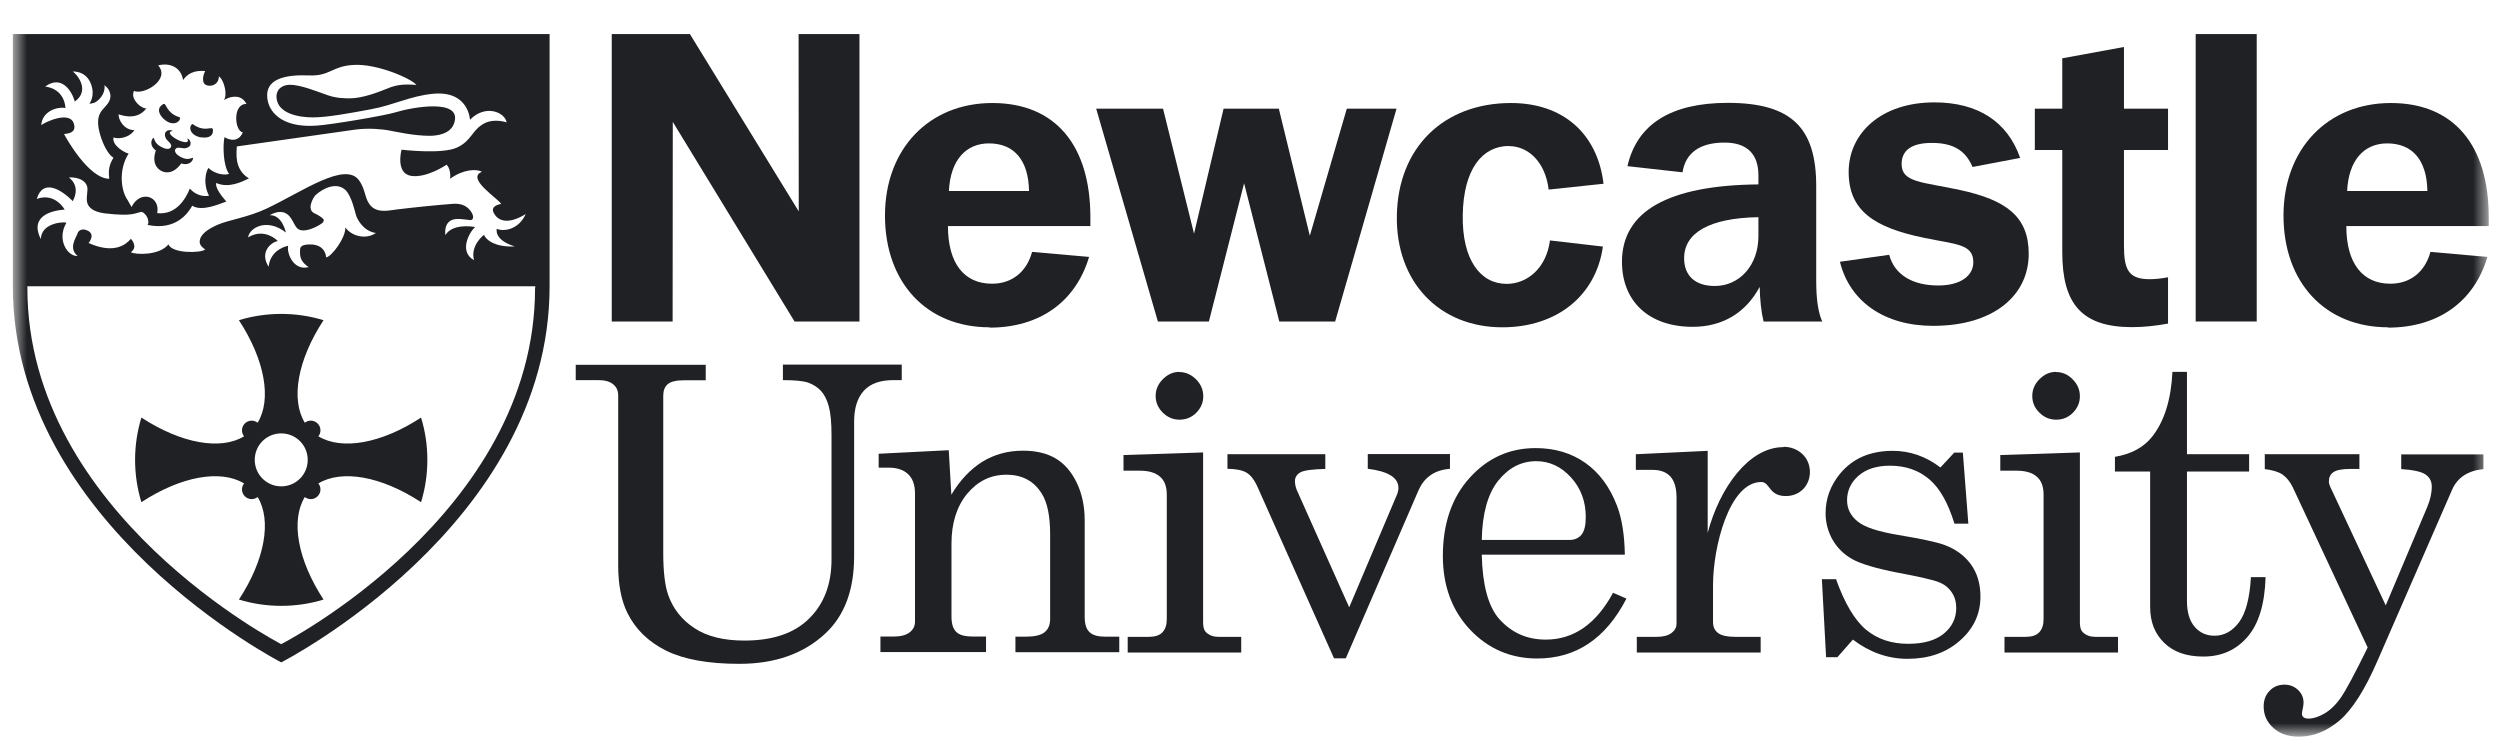 <svg width="140" height="42" viewBox="0 0 140 42" fill="none" xmlns="http://www.w3.org/2000/svg">
<mask id="mask0_192_88" style="mask-type:luminance" maskUnits="userSpaceOnUse" x="0" y="0" width="140" height="42">
<path d="M139.371 0H0.719V41.217H139.371V0Z" fill="white"/>
</mask>
<g mask="url(#mask0_192_88)">
<path d="M55.418 18.329C51.873 18.329 49.559 15.806 49.559 12.072C49.559 8.337 52.027 5.769 55.572 5.769C59.117 5.769 61.061 8.156 61.061 12.171V12.66H53.085C53.085 14.748 53.989 15.888 55.554 15.888C56.657 15.888 57.489 15.237 57.797 14.106L60.989 14.387C60.238 16.91 58.212 18.347 55.418 18.347M57.625 10.697C57.597 8.961 56.784 8.03 55.382 8.03C54.08 8.03 53.221 8.979 53.139 10.697H57.634H57.625Z" fill="#202124"/>
<path d="M133.736 18.329C130.191 18.329 127.876 15.806 127.876 12.072C127.876 8.337 130.345 5.769 133.89 5.769C137.435 5.769 139.37 8.156 139.37 12.171V12.66H131.394C131.394 14.748 132.298 15.888 133.863 15.888C134.966 15.888 135.798 15.237 136.105 14.106L139.297 14.387C138.547 16.91 136.521 18.347 133.727 18.347M135.933 10.697C135.906 8.961 135.093 8.03 133.682 8.03C132.38 8.03 131.521 8.979 131.439 10.697H135.933Z" fill="#202124"/>
<path d="M61.386 6.085H65.13L66.866 13.085L68.521 6.085H71.614L73.35 13.202L75.421 6.085H78.206L74.769 18.004H71.641L69.669 10.263L67.698 18.004H64.841L61.386 6.085Z" fill="#202124"/>
<path d="M84.509 8.174C82.999 8.174 81.959 9.477 81.914 12.027C81.868 14.577 82.918 15.897 84.373 15.897C85.522 15.897 86.598 15.02 86.797 13.464L89.763 13.808C89.374 16.566 87.177 18.329 84.129 18.329C80.603 18.329 78.161 15.797 78.224 12.072C78.288 8.265 80.838 5.769 84.618 5.769C87.493 5.769 89.455 7.442 89.799 10.29L86.725 10.616C86.535 9.042 85.558 8.183 84.509 8.183" fill="#202124"/>
<path d="M98.534 16.078C97.765 17.516 96.463 18.302 94.79 18.302C92.322 18.302 90.83 16.865 90.83 14.658C90.83 11.855 93.389 10.372 98.471 10.327V9.82C98.471 8.618 97.829 7.985 96.572 7.985C95.188 7.985 94.392 8.563 94.221 9.649L91.137 9.305C91.671 6.963 93.561 5.76 96.752 5.76C100.324 5.76 101.708 7.153 101.708 10.417V15.707C101.708 16.684 101.798 17.443 102.043 18.004H98.76C98.624 17.443 98.561 16.801 98.543 16.078M94.311 14.459C94.311 15.436 94.926 16.015 96.029 16.015C97.413 16.015 98.471 14.857 98.471 13.229V12.162C95.722 12.208 94.311 13.04 94.311 14.459Z" fill="#202124"/>
<path d="M105.795 14.269C106.084 15.363 107.07 15.987 108.544 15.987C109.801 15.987 110.506 15.436 110.506 14.685C110.506 13.645 109.512 13.691 107.757 13.32C104.936 12.741 103.525 11.791 103.525 9.63C103.525 7.469 105.334 5.733 108.327 5.733C110.769 5.733 112.423 6.818 113.129 8.844L110.461 9.35C110.063 8.4 109.34 8.003 108.191 8.003C107.043 8.003 106.491 8.419 106.491 9.187C106.491 10.227 107.64 10.182 109.774 10.643C112.351 11.204 113.608 12.126 113.608 14.215C113.608 16.557 111.628 18.248 108.255 18.248C105.524 18.248 103.58 16.883 103.037 14.658L105.795 14.269Z" fill="#202124"/>
<path d="M126.376 1.908H122.958V18.004H126.376V1.908Z" fill="#202124"/>
<path d="M53.274 27.707C53.763 26.884 54.35 26.269 55.02 25.853C55.689 25.446 56.439 25.238 57.289 25.238C58.013 25.238 58.627 25.383 59.116 25.672C59.604 25.962 60.002 26.414 60.3 27.038C60.599 27.662 60.743 28.367 60.743 29.136V34.543C60.743 34.95 60.834 35.23 61.015 35.402C61.196 35.574 61.494 35.655 61.91 35.655H62.679V36.523H56.864V35.655H57.416C57.931 35.655 58.293 35.574 58.501 35.402C58.7 35.239 58.808 34.995 58.808 34.66V29.931C58.808 28.9 58.655 28.141 58.338 27.643C57.904 26.938 57.244 26.585 56.358 26.585C55.472 26.585 54.748 26.947 54.16 27.652C53.573 28.367 53.283 29.298 53.283 30.447V34.534C53.283 34.932 53.374 35.221 53.555 35.393C53.736 35.565 54.043 35.646 54.459 35.646H55.218V36.514H49.304V35.646H50.064C50.444 35.646 50.742 35.565 50.941 35.411C51.14 35.257 51.24 35.058 51.24 34.814V27.634C51.24 27.155 51.113 26.802 50.86 26.558C50.607 26.314 50.245 26.188 49.766 26.188H49.205V25.41L53.13 25.211L53.274 27.68" fill="#202124"/>
<path d="M62.916 25.482L67.374 25.337V34.877C67.374 35.14 67.437 35.321 67.564 35.429C67.745 35.592 67.971 35.664 68.251 35.664H69.508V36.541H63.151V35.664H64.327C64.67 35.664 64.933 35.583 65.095 35.411C65.258 35.239 65.34 34.995 65.34 34.669V27.689C65.34 27.245 65.213 26.911 64.96 26.694C64.707 26.468 64.327 26.359 63.829 26.359H62.916V25.491M66.036 20.834C66.388 20.834 66.705 20.97 66.976 21.241C67.248 21.512 67.383 21.829 67.383 22.191C67.383 22.552 67.248 22.851 66.994 23.113C66.732 23.375 66.415 23.502 66.054 23.502C65.692 23.502 65.376 23.366 65.113 23.104C64.851 22.842 64.716 22.525 64.716 22.173C64.716 21.82 64.851 21.503 65.122 21.232C65.394 20.961 65.701 20.825 66.045 20.825" fill="#202124"/>
<path d="M112.016 25.482L116.474 25.337V34.877C116.474 35.14 116.537 35.321 116.664 35.429C116.845 35.592 117.071 35.664 117.351 35.664H118.608V36.541H112.251V35.664H113.427C113.779 35.664 114.033 35.583 114.195 35.411C114.358 35.239 114.44 34.995 114.44 34.669V27.689C114.44 27.245 114.313 26.911 114.06 26.694C113.807 26.468 113.427 26.359 112.929 26.359H112.016V25.491M115.136 20.834C115.488 20.834 115.805 20.97 116.067 21.241C116.339 21.512 116.474 21.829 116.474 22.191C116.474 22.552 116.339 22.851 116.085 23.113C115.823 23.375 115.516 23.502 115.145 23.502C114.774 23.502 114.467 23.366 114.204 23.104C113.933 22.842 113.807 22.525 113.807 22.173C113.807 21.82 113.942 21.503 114.213 21.232C114.485 20.961 114.792 20.825 115.136 20.825" fill="#202124"/>
<path d="M68.737 25.437H74.217V26.26C73.484 26.278 73.023 26.341 72.824 26.45C72.625 26.567 72.517 26.73 72.517 26.938C72.517 27.11 72.553 27.282 72.625 27.453L75.555 34.009L78.25 27.652C78.286 27.544 78.313 27.435 78.313 27.327C78.313 26.748 77.743 26.395 76.595 26.251V25.428H81.198V26.251C80.727 26.296 80.357 26.422 80.085 26.63C79.805 26.829 79.597 27.101 79.443 27.444L75.365 36.867H74.705L70.383 27.182C70.22 26.838 70.03 26.603 69.804 26.468C69.578 26.332 69.225 26.26 68.737 26.251V25.428" fill="#202124"/>
<path d="M90.982 31.061H82.979C83.015 32.752 83.341 33.946 83.938 34.642C84.625 35.42 85.493 35.818 86.56 35.818C88.124 35.818 89.381 34.95 90.331 33.196L91.081 33.521C89.924 35.764 88.26 36.876 86.081 36.876C84.598 36.876 83.341 36.333 82.328 35.266C81.315 34.19 80.8 32.816 80.8 31.134C80.8 29.334 81.297 27.869 82.301 26.757C83.305 25.645 84.534 25.093 85.999 25.093C87.075 25.093 87.998 25.374 88.784 25.925C89.562 26.477 90.15 27.273 90.548 28.312C90.828 29.036 90.973 29.958 90.991 31.061M82.979 30.238H87.88C88.17 30.238 88.396 30.139 88.558 29.949C88.721 29.759 88.803 29.425 88.803 28.954C88.803 28.086 88.531 27.345 87.98 26.739C87.428 26.133 86.777 25.826 86.026 25.826C85.186 25.826 84.48 26.197 83.892 26.929C83.314 27.661 83.006 28.765 82.979 30.238Z" fill="#202124"/>
<path d="M102.812 32.418C103.3 33.792 103.87 34.742 104.503 35.266C105.136 35.791 105.923 36.053 106.863 36.053C107.722 36.053 108.391 35.863 108.853 35.483C109.314 35.104 109.549 34.624 109.549 34.046C109.549 33.711 109.468 33.422 109.296 33.169C109.124 32.915 108.889 32.725 108.59 32.608C108.292 32.481 107.505 32.3 106.248 32.065C105.046 31.83 104.205 31.577 103.734 31.315C103.264 31.052 102.893 30.691 102.631 30.239C102.369 29.777 102.233 29.28 102.233 28.738C102.233 27.924 102.505 27.182 103.047 26.522C103.753 25.672 104.729 25.247 105.995 25.247C106.954 25.247 107.849 25.555 108.663 26.178L109.44 25.346H109.92L110.227 29.325H109.449C109.097 28.177 108.636 27.345 108.039 26.839C107.442 26.332 106.709 26.079 105.841 26.079C105.091 26.079 104.503 26.269 104.078 26.64C103.653 27.01 103.436 27.472 103.436 28.014C103.436 28.493 103.635 28.882 104.024 29.199C104.413 29.524 105.172 29.768 106.303 29.958C107.614 30.175 108.473 30.365 108.871 30.51C109.513 30.745 110.01 31.107 110.372 31.604C110.724 32.092 110.905 32.698 110.905 33.404C110.905 34.38 110.526 35.203 109.748 35.881C108.979 36.559 108.003 36.894 106.818 36.894C105.724 36.894 104.702 36.532 103.762 35.818L102.893 36.804H102.261L102.025 32.436H102.803" fill="#202124"/>
<path d="M126.792 25.437H132.127V26.26H131.63C131.16 26.26 130.843 26.323 130.672 26.441C130.5 26.558 130.418 26.73 130.418 26.956C130.418 27.056 130.445 27.155 130.491 27.255L133.601 33.901L135.925 28.394C136.088 28.005 136.179 27.625 136.179 27.245C136.179 26.956 136.061 26.73 135.835 26.576C135.609 26.414 135.148 26.314 134.469 26.269V25.446H139.072V26.269C138.195 26.359 137.607 26.748 137.309 27.445L133.14 37.003C132.435 38.63 131.721 39.742 131.024 40.339C130.31 40.945 129.55 41.253 128.736 41.253C128.14 41.253 127.669 41.09 127.308 40.764C126.946 40.439 126.765 40.041 126.765 39.562C126.765 39.209 126.874 38.911 127.1 38.684C127.317 38.449 127.597 38.341 127.932 38.341C128.23 38.341 128.483 38.44 128.691 38.639C128.899 38.838 128.999 39.073 128.999 39.345C128.999 39.435 128.981 39.553 128.953 39.697C128.926 39.815 128.908 39.896 128.908 39.959C128.908 40.149 129.035 40.24 129.279 40.24C129.541 40.24 129.84 40.149 130.165 39.959C130.491 39.77 130.807 39.471 131.088 39.064C131.377 38.648 131.874 37.717 132.589 36.261L128.384 27.264C128.23 26.956 128.04 26.73 127.823 26.576C127.597 26.423 127.262 26.323 126.828 26.269V25.446" fill="#202124"/>
<path d="M34.258 1.908H38.635L44.73 11.837L44.721 1.908H48.13V18.004H44.495L37.676 6.827L37.667 18.004H34.258V1.908Z" fill="#202124"/>
<path d="M32.241 20.427H39.521V21.296H38.3C37.866 21.296 37.567 21.368 37.395 21.513C37.224 21.657 37.142 21.874 37.142 22.164V30.962C37.142 31.993 37.233 32.78 37.414 33.304C37.685 34.082 38.173 34.706 38.888 35.176C39.602 35.646 40.533 35.872 41.682 35.872C43.273 35.872 44.485 35.465 45.317 34.633C46.149 33.811 46.565 32.707 46.565 31.324V24.37C46.565 23.656 46.511 23.122 46.411 22.752C46.312 22.39 46.167 22.1 45.977 21.892C45.787 21.684 45.552 21.54 45.272 21.431C44.982 21.332 44.503 21.287 43.843 21.287V20.419H50.498V21.287H50.028C49.287 21.287 48.735 21.485 48.373 21.883C48.012 22.281 47.831 22.86 47.831 23.62V31.152C47.831 33.033 47.297 34.471 46.221 35.474C45.01 36.605 43.409 37.175 41.401 37.175C39.665 37.175 38.3 36.93 37.296 36.433C36.301 35.936 35.578 35.23 35.126 34.308C34.782 33.603 34.619 32.717 34.619 31.649V22.155C34.619 21.883 34.529 21.675 34.339 21.522C34.158 21.368 33.878 21.287 33.507 21.287H32.241V20.419" fill="#202124"/>
<path d="M121.419 15.526C121.04 15.598 120.687 15.635 120.38 15.635C119.195 15.635 118.942 15.101 118.942 13.754V8.401H121.41V6.086H118.942V2.631L115.487 3.264V6.086H113.95V8.401H115.487V14.125C115.487 17.045 116.6 18.32 119.403 18.32C120.045 18.32 120.714 18.248 121.41 18.121V15.526" fill="#202124"/>
<path d="M126.05 32.328C125.987 33.494 125.761 34.335 125.39 34.841C125.011 35.348 124.549 35.601 124.016 35.601C123.564 35.601 123.193 35.438 122.904 35.104C122.614 34.769 122.47 34.29 122.47 33.657V26.404H125.951V25.437H122.47V20.825H121.656C121.583 22.372 121.204 23.592 120.516 24.46C120.037 25.057 119.35 25.428 118.437 25.582V26.404H120.408V33.991C120.408 34.823 120.67 35.492 121.195 35.999C121.719 36.514 122.451 36.767 123.383 36.767C124.396 36.767 125.219 36.406 125.852 35.673C126.485 34.95 126.828 33.829 126.873 32.318H126.069" fill="#202124"/>
<path d="M99.872 25.039C97.937 25.039 96.3 27.309 95.631 29.841V25.247L91.607 25.437V26.314H92.566C92.99 26.314 93.316 26.441 93.542 26.685C93.768 26.938 93.886 27.327 93.886 27.86V34.923C93.886 35.131 93.795 35.303 93.605 35.447C93.415 35.592 93.135 35.664 92.764 35.664H91.661V36.541H98.597V35.664H97.186C96.725 35.664 96.4 35.592 96.21 35.447C96.02 35.303 95.929 35.104 95.929 34.832V32.771C95.929 30.637 96.834 26.992 98.633 26.992C99.13 26.992 99.031 27.779 100.008 27.779C100.794 27.779 101.355 27.191 101.355 26.432C101.355 25.582 100.668 25.021 99.881 25.021" fill="#202124"/>
<path d="M23.932 25.753C23.932 24.948 23.815 24.144 23.579 23.384C21.355 24.84 19.14 25.229 17.828 24.433C17.901 24.343 17.946 24.225 17.946 24.098C17.946 23.8 17.702 23.556 17.403 23.556C17.277 23.556 17.159 23.601 17.069 23.673C16.273 22.362 16.662 20.156 18.118 17.931C17.349 17.696 16.553 17.579 15.749 17.579C14.944 17.579 14.139 17.696 13.379 17.931C14.835 20.156 15.224 22.371 14.428 23.673C14.338 23.601 14.22 23.556 14.094 23.556C13.795 23.556 13.551 23.8 13.551 24.098C13.551 24.225 13.596 24.343 13.669 24.433C12.358 25.229 10.151 24.84 7.918 23.384C7.683 24.153 7.565 24.948 7.565 25.753C7.565 26.558 7.683 27.363 7.918 28.122C10.142 26.666 12.358 26.278 13.669 27.073C13.596 27.164 13.551 27.281 13.551 27.408C13.551 27.706 13.795 27.951 14.094 27.951C14.22 27.951 14.338 27.905 14.428 27.833C15.224 29.144 14.835 31.351 13.379 33.575C14.148 33.81 14.944 33.928 15.749 33.928C16.553 33.928 17.358 33.81 18.118 33.575C16.662 31.351 16.273 29.135 17.069 27.833C17.159 27.905 17.277 27.951 17.403 27.951C17.702 27.951 17.946 27.706 17.946 27.408C17.946 27.281 17.901 27.164 17.828 27.073C19.14 26.278 21.355 26.666 23.579 28.122C23.815 27.354 23.932 26.558 23.932 25.753ZM15.749 27.236C14.935 27.236 14.266 26.576 14.266 25.753C14.266 24.93 14.926 24.27 15.749 24.27C16.571 24.27 17.232 24.93 17.232 25.753C17.232 26.576 16.571 27.236 15.749 27.236Z" fill="#202124"/>
<path d="M8.722 8.436C8.424 9.332 9.048 9.576 9.048 9.576C9.048 9.576 9.6 9.919 10.151 9.151C10.621 9.305 10.829 8.979 10.811 8.834C10.639 8.87 10.504 8.979 10.151 8.807C9.799 8.635 9.771 8.445 9.817 8.364C9.889 8.219 10.097 8.283 10.278 8.301C10.459 8.319 10.639 8.219 10.667 8.093C10.703 7.93 10.594 7.785 10.486 7.749C10.676 8.138 10.061 7.894 9.934 7.822C9.799 7.758 9.238 7.406 9.672 7.333C9.582 7.27 9.383 7.261 9.283 7.387C9.202 7.487 9.229 7.695 9.346 7.831C9.473 7.966 9.645 8.093 9.572 8.237C9.536 8.319 9.401 8.418 9.048 8.237C8.695 8.066 8.659 7.831 8.605 7.713C8.478 7.785 8.334 8.147 8.741 8.436" fill="#202124"/>
<path d="M10.077 6.573C9.978 6.546 9.733 6.456 9.589 6.32C9.372 6.121 9.345 5.995 9.236 5.841C9.191 5.769 9.046 5.886 8.983 5.959C8.829 6.13 8.901 6.42 9.173 6.664C9.688 7.134 10.131 6.809 10.077 6.573Z" fill="#202124"/>
<path d="M11.254 7.686C11.598 7.749 11.869 7.65 11.914 7.424C11.932 7.333 11.941 7.17 11.851 7.179C11.67 7.179 11.552 7.243 11.263 7.179C11.073 7.143 10.874 7.008 10.784 6.944C10.567 7.035 10.567 7.559 11.245 7.695" fill="#202124"/>
<path d="M0.719 1.908C0.719 1.908 0.719 11.421 0.719 16.032C0.719 29.37 15.748 37.093 15.748 37.093C15.748 37.093 30.777 29.434 30.777 16.032C30.777 11.421 30.777 1.908 30.777 1.908H0.719ZM6.362 7.695C6.561 7.794 7.212 7.758 7.528 7.288C6.932 7.288 6.624 6.691 6.642 6.402C7.04 6.538 7.763 6.682 8.216 6.04C8.098 6.203 7.248 5.615 7.501 5.091C8.035 5.344 9.563 4.467 8.858 3.662C9.518 3.49 10.151 3.78 10.25 4.485C10.639 3.924 11.218 3.96 11.489 3.978C11.38 4.186 11.245 4.684 11.598 4.783C11.878 4.856 12.249 4.72 12.258 4.277C12.547 4.467 12.764 5.335 12.529 5.606C12.529 5.606 13.406 5.055 13.804 5.823C13.017 5.796 13.126 7.333 13.596 7.415C13.343 8.002 12.818 7.84 12.574 7.677C12.475 8.093 12.484 9.268 12.827 9.739C12.565 9.829 12.032 9.748 11.67 9.404C11.516 9.639 11.363 10.308 11.706 10.959C11.453 11.014 10.992 10.969 10.63 10.562C10.404 11.122 9.87 12.054 8.803 11.936C8.993 10.996 7.863 10.598 7.366 11.592L7.14 11.194C6.805 10.733 6.597 9.558 7.203 8.599C7.004 8.563 6.271 8.165 6.353 7.704M2.519 4.856C3.414 4.186 4.002 5.036 4.192 5.688C5.105 5.018 4.237 4.096 4.074 4.006C4.074 4.006 4.797 3.942 5.087 4.684C5.358 5.38 5.005 5.805 5.005 5.805C5.005 5.805 5.241 5.805 5.385 5.697C5.892 5.344 5.874 4.874 5.846 4.774C5.846 4.774 6.226 5.009 6.181 5.452C6.154 5.751 5.855 5.995 5.729 6.158C5.602 6.321 5.295 6.673 5.684 7.776C5.874 8.319 6.154 8.735 6.353 8.825C6.235 9.06 6.027 9.332 6.118 10.01C4.969 10.01 3.685 7.704 3.586 7.505C4.237 7.46 4.201 7.134 4.137 6.926C3.902 6.158 2.446 6.881 2.311 7.008C2.356 6.257 3.161 5.959 3.667 6.049C3.577 4.901 2.519 4.847 2.519 4.847M4.092 11.222C4.092 11.222 4.553 10.471 3.857 9.938C3.857 9.938 4.653 9.865 4.87 10.408C4.969 10.661 4.77 11.122 4.915 11.439C5.051 11.746 5.44 11.9 5.919 11.954C7.492 12.135 7.537 11.918 7.944 11.864C8.306 12.027 8.369 12.515 8.261 12.596C9.87 12.931 10.54 11.918 10.766 11.52C11.326 11.882 12.393 11.375 12.674 11.285C12.339 10.914 12.05 10.48 12.104 10.245C12.809 10.562 13.56 10.173 13.94 9.992C13.072 9.467 13.261 8.491 13.261 8.201C14.157 8.075 19.148 7.36 19.872 7.261C20.649 7.152 21.445 7.243 21.743 7.297C22.042 7.351 23.154 7.605 24.04 7.605C24.927 7.605 25.297 7.261 25.415 6.944C25.985 5.443 22.973 6.031 22.169 6.284C21.563 6.474 18.551 6.981 17.729 7.035C15.739 7.18 14.934 6.212 14.961 5.29C14.998 4.376 16.074 4.177 17.285 4.223C18.497 4.277 18.57 3.698 19.817 3.635C21.128 3.563 23.046 4.403 23.317 4.756C22.458 4.684 22.096 4.792 21.653 4.973C21.201 5.154 20.306 5.507 19.591 5.507C19.329 5.507 18.85 5.507 18.361 5.335C17.683 5.1 16.833 4.747 16.227 4.747C15.848 4.747 15.441 4.973 15.486 5.489C15.567 6.357 16.716 6.574 17.512 6.574C18.307 6.574 19.492 6.357 20.758 6.122C22.051 5.886 22.991 5.371 24.239 5.253C26.256 5.055 26.319 6.709 26.319 6.709C27.169 5.823 28.272 6.275 28.372 6.854C28.372 6.854 27.694 6.61 27.124 6.908C26.419 7.279 26.428 7.876 25.587 8.265C24.746 8.654 22.485 8.382 22.485 8.382C22.485 8.382 22.132 9.693 23.009 9.847C23.887 9.992 25.008 9.223 25.008 9.223C25.216 9.413 25.234 9.856 25.207 10.01C25.894 9.504 26.663 9.431 26.988 9.621C26.066 9.983 27.92 11.131 28.064 11.421C28.064 11.421 27.413 11.502 27.657 11.936C27.712 12.027 28.082 12.813 29.439 11.99C29.041 12.867 28.209 12.985 27.82 12.813C27.82 12.813 27.63 13.428 28.824 13.799C27.694 13.862 27.178 13.392 27.106 13.148C27.106 13.148 26.319 13.736 26.545 14.568C25.677 14.097 26.283 12.994 26.608 12.714C26.265 12.65 25.297 12.569 24.945 13.166C24.945 13.166 24.827 12.587 25.252 12.343C25.55 12.18 26.057 12.307 26.337 12.325C26.455 12.334 26.536 12.216 26.473 12.036C26.455 11.981 26.229 11.357 25.388 11.412C24.547 11.475 23.19 11.611 22.232 11.728C21.843 11.773 21.201 11.945 20.803 11.565C20.405 11.185 20.505 10.652 20.107 10.1C19.329 9.015 16.915 10.742 14.943 11.674C13.876 12.18 12.827 12.307 12.185 12.587C11.634 12.831 11.182 13.139 11.182 13.546C11.182 13.799 11.498 13.971 11.498 13.971C11.218 14.188 9.608 14.197 9.436 13.681C8.93 14.323 7.565 14.269 7.329 14.124C7.763 13.808 7.329 13.374 7.329 13.374C7.058 13.69 6.407 14.251 4.96 13.609C4.96 13.609 5.44 13.057 4.779 12.867C4.58 12.813 4.391 12.904 4.345 13.066C4.282 13.283 3.803 13.898 4.345 14.332C3.821 14.387 3.143 13.446 3.721 12.47C3.513 12.406 2.311 12.497 2.284 13.392C1.633 12.081 2.908 11.791 3.613 11.737H3.622C3.622 11.737 3.088 10.761 2.058 11.14C2.41 9.974 3.432 10.616 4.092 11.276M17.249 14.965C16.472 15.155 16.047 14.233 16.137 13.763C16.137 13.763 15.142 13.934 15.043 14.938C14.5 14.088 15.224 13.546 15.558 13.5C15.558 13.5 14.835 12.723 13.894 13.292C13.967 12.75 14.952 12.189 16.01 13.021C16.01 13.021 15.802 12.017 15.106 12.054C15.106 12.054 15.549 11.755 15.947 11.918C16.435 12.126 16.435 12.759 16.797 12.877C17.258 13.021 17.982 12.551 18.054 12.488C18.117 12.424 18.19 12.316 18.054 12.216C17.982 12.162 17.918 12.09 17.611 11.945C17.15 11.737 17.539 11.059 17.665 10.932C18.081 10.543 18.859 10.164 19.356 10.652C19.7 10.996 19.89 11.909 19.935 12.044C19.971 12.189 20.288 12.931 21.047 13.048C20.459 13.455 19.645 13.193 19.338 12.732C19.374 13.302 18.56 14.387 18.262 14.414C18.262 14.414 18.262 13.582 17.159 13.699C16.96 13.717 16.806 13.808 16.806 13.962C16.806 14.206 16.716 14.585 17.285 14.956M29.963 16.141C29.963 28.819 15.748 36.071 15.748 36.071C15.748 36.071 1.533 28.764 1.533 16.141V16.032H29.972V16.141H29.963Z" fill="#202124"/>
</g>
</svg>
